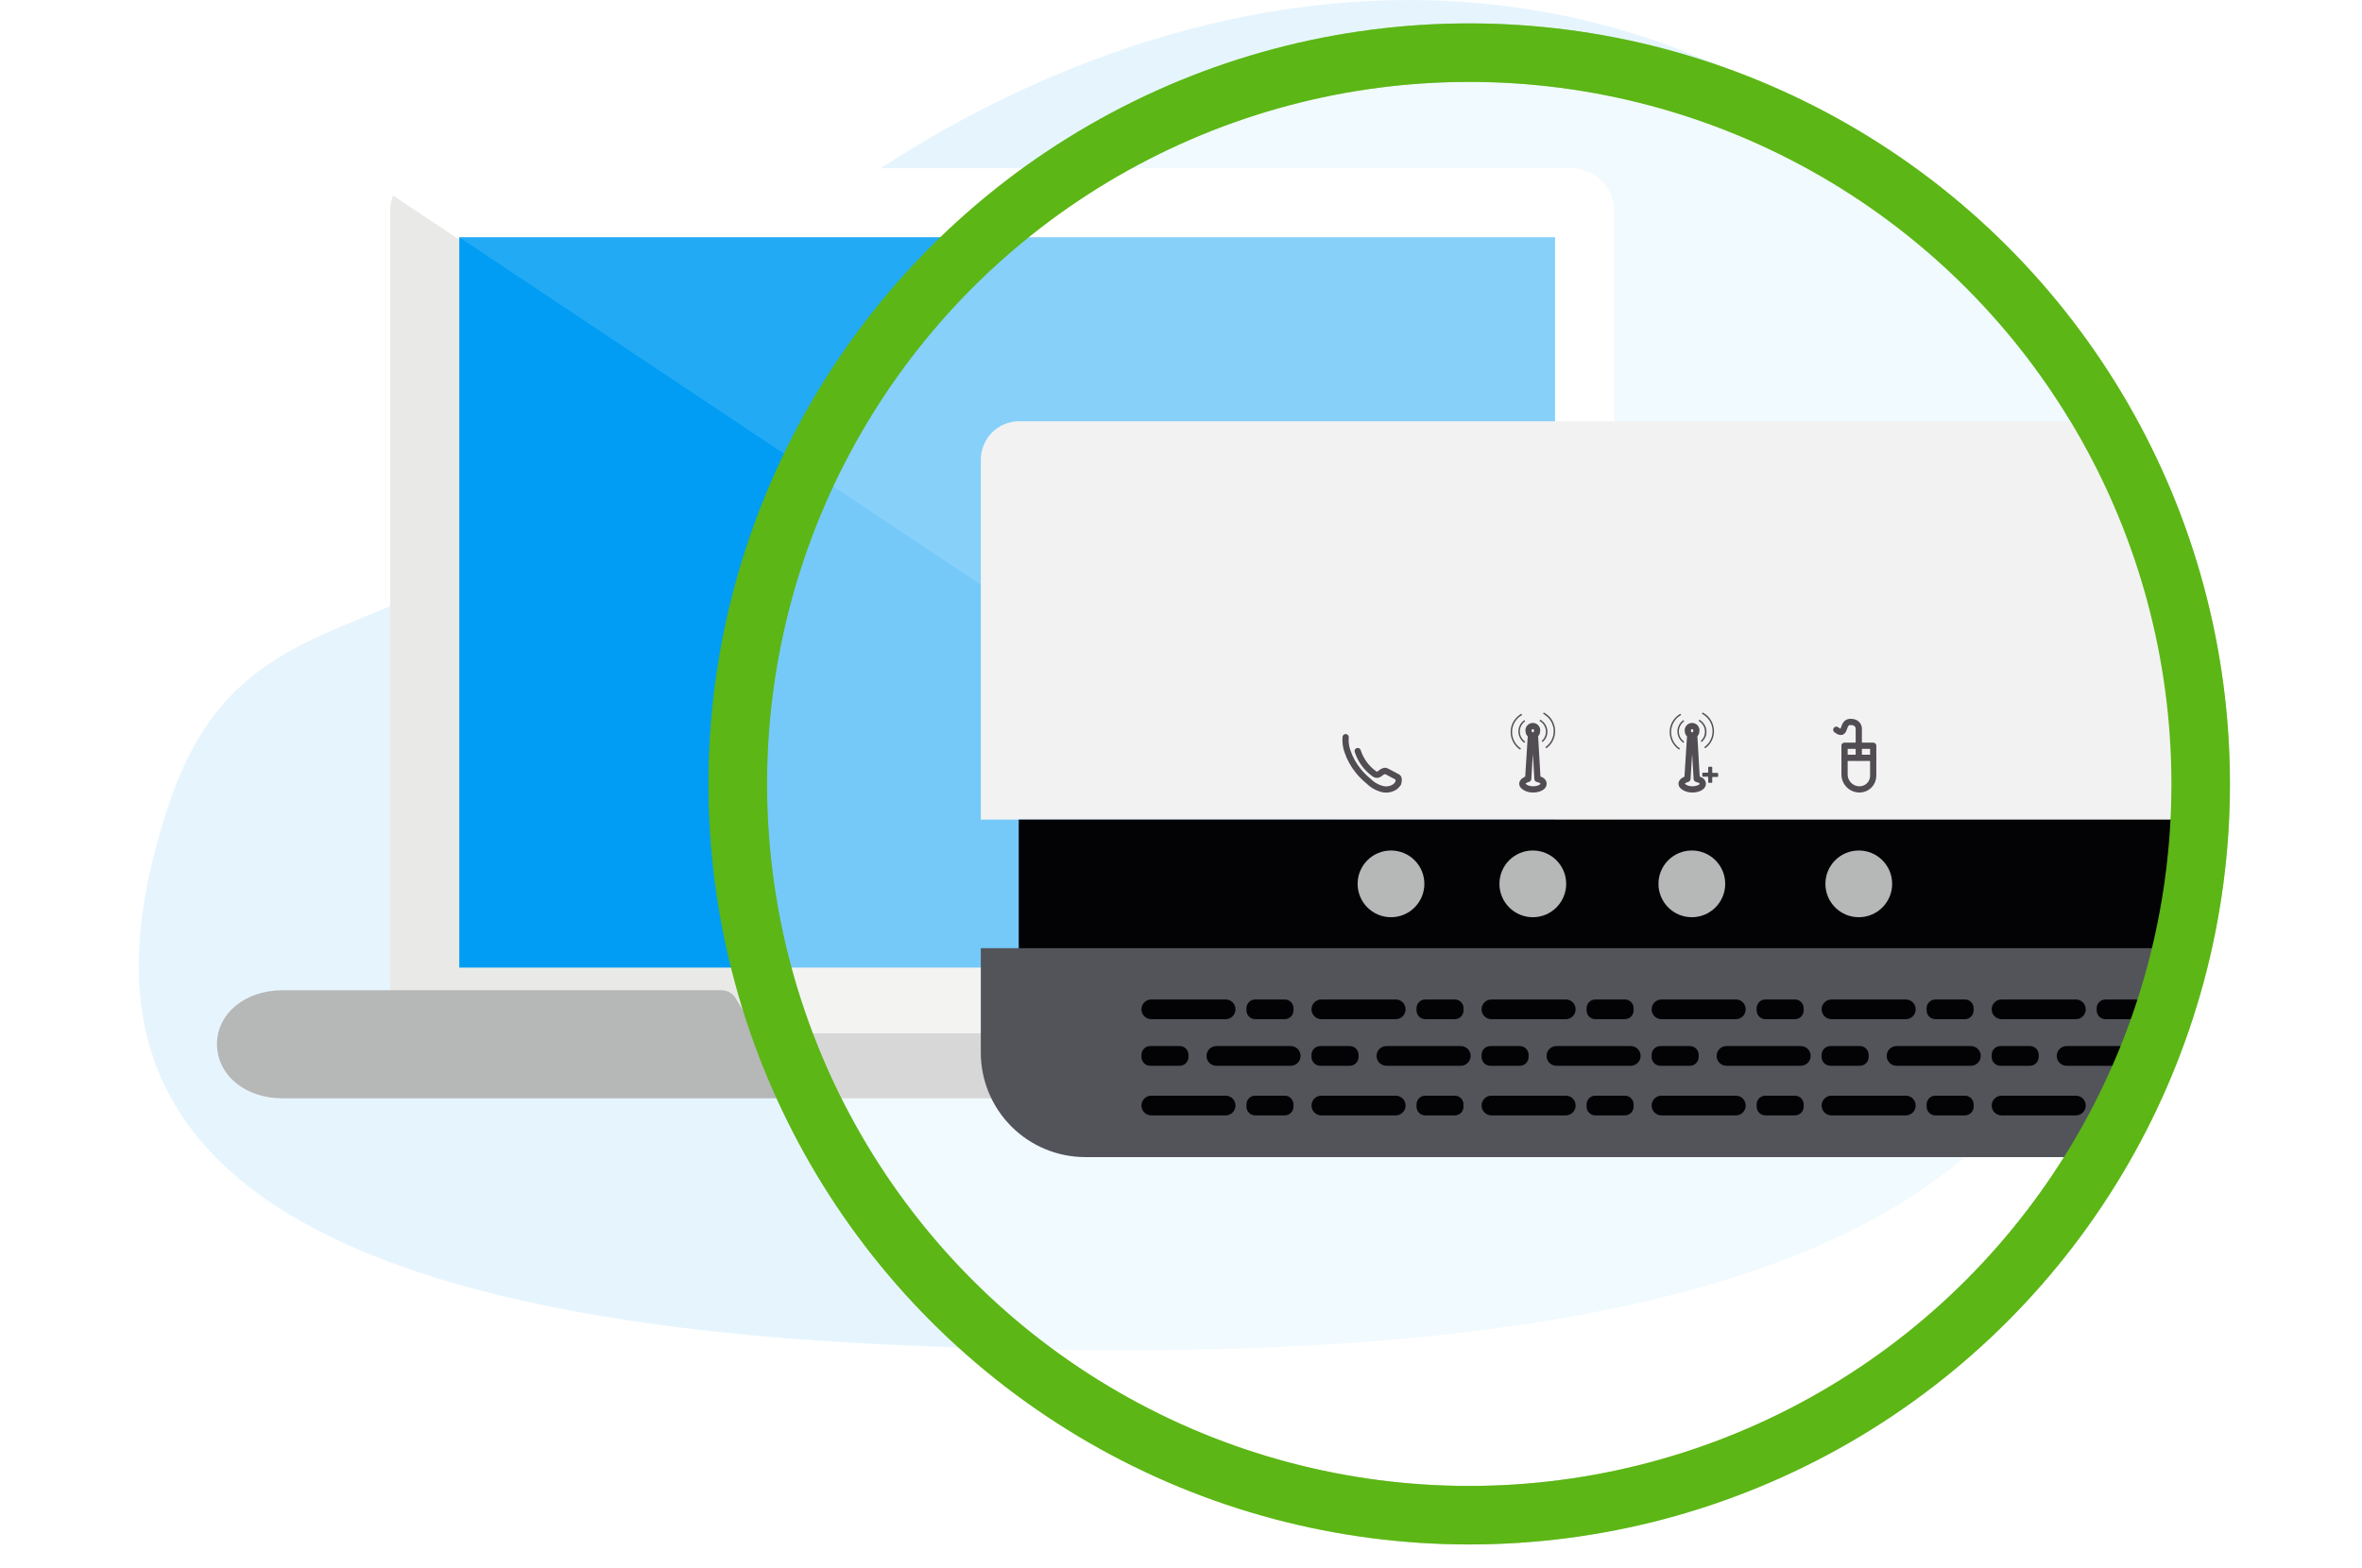 <svg width="244" height="162" viewBox="0 0 244 162" fill="none" xmlns="http://www.w3.org/2000/svg">
<path d="M218.059 86.034C218.476 56.861 221.742 24.304 174.581 5.537C127.444 -13.204 78.639 19.606 62.378 44.712C46.118 69.819 25.618 58.352 17.418 83.18C9.195 107.983 12.392 135.136 91.055 138.899C169.694 142.663 217.433 129.958 218.059 86.034Z" fill="#E6F5FD"/>
<path d="M166.755 21.803V102.692C166.755 105.133 164.774 107.116 162.336 107.116H44.725C42.286 107.116 40.305 105.133 40.305 102.692V21.803C40.305 19.361 42.286 17.378 44.725 17.378H162.336C164.774 17.378 166.755 19.361 166.755 21.803Z" fill="#E9EAE8"/>
<path d="M162.322 17.378H44.356C42.541 17.378 40.993 18.464 40.305 20.006L166.507 104.057C166.679 103.6 166.755 103.086 166.755 102.572V21.797C166.755 19.359 164.768 17.378 162.322 17.378Z" fill="white"/>
<path d="M160.637 24.516H47.444V99.978H160.637V24.516Z" fill="#019DF4"/>
<path opacity="0.13" d="M160.637 99.978V24.516H47.444L160.637 99.978Z" fill="white"/>
<path d="M104.04 20.438C104.896 20.438 105.57 20.904 105.57 21.457C105.57 22.028 104.87 22.477 104.04 22.477C103.185 22.477 102.511 22.01 102.511 21.457C102.485 20.904 103.185 20.438 104.04 20.438Z" fill="#0B2739"/>
<path d="M75.996 103.147C75.687 102.634 75.132 102.32 74.533 102.32H29.162C25.323 102.33 22.405 104.725 22.416 107.9C22.429 111.076 25.323 113.49 29.162 113.48H178.903C182.743 113.471 185.889 111.229 185.879 108.053C185.865 104.877 182.743 102.311 178.903 102.32H132.665C132.011 102.32 131.413 102.695 131.128 103.284L129.911 105.803C129.626 106.392 129.029 106.767 128.374 106.767H79.14C78.541 106.767 77.986 106.453 77.678 105.94L75.996 103.147Z" fill="#B6B7B7"/>
<circle opacity="0.45" cx="151.774" cy="81" r="75.56" fill="white" stroke="#5CB615" stroke-width="6.045"/>
<mask id="mask0_105_8437" style="mask-type:alpha" maskUnits="userSpaceOnUse" x="65" y="0" width="163" height="162">
<circle cx="146.938" cy="81" r="81" fill="#D9D9D9"/>
</mask>
<g mask="url(#mask0_105_8437)">
<g filter="url(#filter0_d_105_8437)">
<path d="M105.29 43.523H442.675C443.728 43.523 444.737 43.941 445.482 44.685C446.226 45.43 446.645 46.439 446.645 47.492V84.683H101.32V47.492C101.32 46.439 101.739 45.43 102.483 44.685C103.228 43.941 104.237 43.523 105.29 43.523V43.523Z" fill="#F2F2F2"/>
<path d="M442.727 84.684H105.238V98.091H442.727V84.684Z" fill="#030306"/>
<path d="M101.32 97.969H446.645V108.764C446.645 111.627 445.507 114.373 443.483 116.397C441.458 118.422 438.713 119.559 435.849 119.559H112.116C109.252 119.559 106.507 118.422 104.482 116.397C102.458 114.373 101.32 111.627 101.32 108.764V97.969Z" fill="#52545A"/>
<path d="M143.693 94.773C145.597 94.773 147.14 93.229 147.14 91.325C147.14 89.421 145.597 87.878 143.693 87.878C141.789 87.878 140.245 89.421 140.245 91.325C140.245 93.229 141.789 94.773 143.693 94.773Z" fill="#B6B7B7"/>
<path d="M158.343 94.773C160.247 94.773 161.79 93.229 161.79 91.325C161.79 89.421 160.247 87.878 158.343 87.878C156.439 87.878 154.895 89.421 154.895 91.325C154.895 93.229 156.439 94.773 158.343 94.773Z" fill="#B6B7B7"/>
<path d="M174.77 94.773C176.674 94.773 178.218 93.229 178.218 91.325C178.218 89.421 176.674 87.878 174.77 87.878C172.866 87.878 171.323 89.421 171.323 91.325C171.323 93.229 172.866 94.773 174.77 94.773Z" fill="#B6B7B7"/>
<path d="M192.017 94.773C193.921 94.773 195.464 93.229 195.464 91.325C195.464 89.421 193.921 87.878 192.017 87.878C190.113 87.878 188.569 89.421 188.569 91.325C188.569 93.229 190.113 94.773 192.017 94.773Z" fill="#B6B7B7"/>
<path d="M190.537 77.058H193.506V80.157C193.506 80.531 193.357 80.89 193.093 81.154C192.828 81.419 192.469 81.567 192.095 81.567V81.567C191.684 81.567 191.29 81.404 191 81.113C190.709 80.823 190.546 80.429 190.546 80.018V77.058H190.537Z" stroke="#514D53" stroke-width="0.644" stroke-linecap="round" stroke-linejoin="round"/>
<path d="M190.537 78.303H193.506" stroke="#514D53" stroke-width="0.644" stroke-linecap="round" stroke-linejoin="round"/>
<path d="M192.017 78.268V75.334C192.017 75.334 192.078 74.594 191.147 74.594C190.215 74.594 190.755 76.213 189.693 75.403" stroke="#514D53" stroke-width="0.644" stroke-linecap="round" stroke-linejoin="round"/>
<path d="M139.009 76.169C138.966 76.649 139.025 77.133 139.183 77.588V77.588C139.436 78.357 139.831 79.072 140.349 79.695C140.643 80.05 140.969 80.376 141.324 80.67L141.394 80.731C141.809 81.141 142.331 81.424 142.9 81.549C143.314 81.624 143.741 81.537 144.093 81.305C144.226 81.204 144.341 81.08 144.432 80.94V80.94C144.469 80.824 144.487 80.704 144.485 80.583V80.522C144.486 80.471 144.473 80.421 144.447 80.378C144.42 80.335 144.382 80.3 144.337 80.278V80.278L143.231 79.695C143.173 79.659 143.104 79.644 143.036 79.652C142.968 79.66 142.905 79.69 142.857 79.738H142.804L142.482 79.973C142.412 80.027 142.327 80.056 142.238 80.056C142.15 80.056 142.065 80.027 141.995 79.973V79.973C141.173 79.394 140.562 78.562 140.254 77.605" stroke="#514D53" stroke-width="0.644" stroke-linecap="round" stroke-linejoin="round"/>
<path d="M176.4 80.252H175.912C175.896 80.252 175.88 80.246 175.869 80.234C175.858 80.223 175.851 80.207 175.851 80.191V79.904C175.851 79.887 175.857 79.87 175.868 79.857C175.88 79.844 175.895 79.836 175.912 79.834H176.4C176.416 79.834 176.431 79.828 176.443 79.816C176.454 79.805 176.46 79.789 176.46 79.773V79.286C176.463 79.269 176.471 79.253 176.484 79.242C176.497 79.231 176.513 79.225 176.53 79.225H176.809C176.826 79.225 176.842 79.231 176.855 79.242C176.868 79.253 176.876 79.269 176.878 79.286V79.799C176.878 79.815 176.885 79.831 176.896 79.842C176.908 79.854 176.923 79.86 176.939 79.86H177.427C177.444 79.862 177.459 79.871 177.471 79.883C177.482 79.896 177.488 79.913 177.488 79.93V80.217C177.488 80.233 177.481 80.249 177.47 80.26C177.458 80.272 177.443 80.278 177.427 80.278H176.939C176.923 80.278 176.908 80.284 176.896 80.296C176.885 80.307 176.878 80.323 176.878 80.339V80.826C176.876 80.843 176.868 80.859 176.855 80.87C176.842 80.881 176.826 80.888 176.809 80.887H176.53C176.513 80.888 176.497 80.881 176.484 80.87C176.471 80.859 176.463 80.843 176.46 80.826V80.339C176.465 80.329 176.467 80.318 176.466 80.308C176.465 80.297 176.462 80.287 176.455 80.278C176.449 80.269 176.441 80.262 176.431 80.257C176.421 80.253 176.41 80.251 176.4 80.252V80.252Z" fill="#514D53"/>
<path d="M177.017 75.143C176.966 74.868 176.862 74.605 176.713 74.368C176.556 74.126 176.352 73.918 176.112 73.758C176.04 73.707 175.964 73.66 175.886 73.619L175.816 73.75C175.89 73.785 175.961 73.829 176.025 73.88C176.468 74.181 176.774 74.645 176.875 75.17C176.976 75.696 176.864 76.24 176.565 76.684C176.426 76.882 176.255 77.055 176.06 77.197L176.138 77.319C176.354 77.173 176.54 76.987 176.686 76.771C176.846 76.535 176.958 76.269 177.015 75.99C177.072 75.71 177.072 75.422 177.017 75.143V75.143Z" fill="#514D53"/>
<path d="M176.261 75.351C176.231 75.17 176.162 74.998 176.06 74.846C175.958 74.685 175.825 74.546 175.669 74.437L175.547 74.358L175.477 74.489L175.582 74.559C175.854 74.747 176.042 75.035 176.105 75.36C176.169 75.685 176.103 76.023 175.921 76.3C175.855 76.395 175.779 76.482 175.695 76.561L175.782 76.674C175.882 76.591 175.97 76.495 176.043 76.387C176.151 76.23 176.225 76.052 176.261 75.865C176.292 75.695 176.292 75.521 176.261 75.351V75.351Z" fill="#514D53"/>
<path d="M172.491 75.821C172.514 76.1 172.591 76.372 172.717 76.622C172.849 76.88 173.029 77.111 173.249 77.301L173.466 77.458L173.545 77.336L173.344 77.188C172.935 76.84 172.68 76.344 172.636 75.809C172.592 75.273 172.762 74.742 173.109 74.332C173.264 74.147 173.453 73.993 173.666 73.88L173.588 73.749C173.363 73.878 173.162 74.046 172.996 74.245C172.805 74.463 172.663 74.718 172.578 74.994C172.497 75.262 172.468 75.542 172.491 75.821V75.821Z" fill="#514D53"/>
<path d="M173.282 75.698C173.3 75.88 173.351 76.057 173.43 76.221C173.516 76.39 173.634 76.541 173.778 76.665L173.9 76.752L173.978 76.63L173.874 76.552C173.618 76.332 173.459 76.021 173.432 75.685C173.404 75.35 173.51 75.016 173.726 74.758C173.799 74.669 173.884 74.59 173.978 74.523L173.9 74.401C173.796 74.479 173.7 74.567 173.613 74.662C173.49 74.808 173.398 74.977 173.343 75.159C173.288 75.333 173.267 75.516 173.282 75.698V75.698Z" fill="#514D53"/>
<path d="M175.275 80.478L175.014 75.925C175.08 75.887 175.134 75.833 175.173 75.767C175.211 75.701 175.231 75.627 175.232 75.551C175.244 75.487 175.243 75.42 175.227 75.356C175.211 75.293 175.181 75.233 175.14 75.182C175.098 75.131 175.046 75.09 174.986 75.062C174.927 75.034 174.862 75.019 174.796 75.019C174.731 75.019 174.666 75.034 174.606 75.062C174.547 75.09 174.494 75.131 174.453 75.182C174.411 75.233 174.381 75.293 174.365 75.356C174.35 75.42 174.348 75.487 174.361 75.551C174.361 75.631 174.385 75.71 174.428 75.778C174.471 75.845 174.532 75.9 174.605 75.934L174.317 80.478C173.96 80.574 173.708 80.775 173.708 81.001C173.708 81.227 174.196 81.567 174.805 81.567C175.414 81.567 175.902 81.314 175.902 81.001C175.902 80.687 175.615 80.574 175.275 80.478Z" stroke="#514D53" stroke-width="0.644" stroke-linecap="round" stroke-linejoin="round"/>
<path d="M160.607 75.143C160.555 74.868 160.451 74.605 160.302 74.368C160.146 74.126 159.941 73.918 159.701 73.758C159.629 73.707 159.553 73.66 159.475 73.619L159.405 73.75C159.48 73.785 159.55 73.829 159.614 73.88C160.057 74.181 160.363 74.645 160.464 75.17C160.565 75.696 160.454 76.24 160.154 76.684C160.015 76.882 159.845 77.055 159.649 77.197L159.727 77.319C159.943 77.173 160.13 76.987 160.276 76.771C160.436 76.535 160.547 76.269 160.604 75.99C160.661 75.71 160.662 75.422 160.607 75.143V75.143Z" fill="#514D53"/>
<path d="M159.831 75.351C159.797 75.171 159.729 75 159.631 74.846C159.528 74.685 159.395 74.546 159.239 74.437L159.109 74.358L159.039 74.489L159.152 74.559C159.425 74.747 159.613 75.035 159.676 75.36C159.739 75.685 159.673 76.023 159.492 76.3C159.425 76.397 159.346 76.485 159.257 76.561L159.352 76.674C159.451 76.589 159.538 76.493 159.614 76.387C159.721 76.23 159.795 76.052 159.831 75.865C159.863 75.695 159.863 75.521 159.831 75.351V75.351Z" fill="#514D53"/>
<path d="M156.063 75.821C156.086 76.1 156.163 76.372 156.29 76.622C156.421 76.88 156.602 77.111 156.821 77.301L157.038 77.458L157.117 77.336L156.917 77.188C156.507 76.84 156.253 76.344 156.209 75.809C156.165 75.273 156.335 74.742 156.682 74.332C156.836 74.147 157.026 73.993 157.239 73.88L157.16 73.749C156.935 73.878 156.734 74.046 156.568 74.245C156.378 74.463 156.235 74.718 156.15 74.994C156.07 75.262 156.04 75.542 156.063 75.821Z" fill="#514D53"/>
<path d="M156.855 75.698C156.873 75.88 156.923 76.057 157.003 76.221C157.089 76.39 157.207 76.541 157.351 76.665L157.473 76.752L157.551 76.63L157.447 76.552C157.191 76.332 157.032 76.021 157.004 75.685C156.977 75.35 157.082 75.016 157.299 74.758C157.372 74.669 157.457 74.59 157.551 74.523L157.473 74.401C157.369 74.479 157.273 74.567 157.186 74.662C157.062 74.808 156.971 74.977 156.916 75.159C156.861 75.333 156.84 75.516 156.855 75.698V75.698Z" fill="#514D53"/>
<path d="M158.823 80.478L158.562 75.925C158.628 75.887 158.682 75.833 158.72 75.767C158.759 75.701 158.779 75.627 158.779 75.551C158.792 75.487 158.791 75.42 158.775 75.356C158.759 75.293 158.729 75.233 158.688 75.182C158.646 75.131 158.594 75.09 158.534 75.062C158.475 75.034 158.41 75.019 158.344 75.019C158.278 75.019 158.213 75.034 158.154 75.062C158.095 75.09 158.042 75.131 158.001 75.182C157.959 75.233 157.929 75.293 157.913 75.356C157.897 75.42 157.896 75.487 157.909 75.551C157.909 75.631 157.932 75.71 157.975 75.778C158.019 75.845 158.08 75.9 158.153 75.934L157.865 80.478C157.508 80.574 157.256 80.775 157.256 81.001C157.256 81.227 157.743 81.567 158.353 81.567C158.962 81.567 159.45 81.314 159.45 81.001C159.45 80.687 159.189 80.574 158.823 80.478Z" stroke="#514D53" stroke-width="0.644" stroke-linecap="round" stroke-linejoin="round"/>
<path d="M126.611 103.271H118.932C118.37 103.271 117.914 103.727 117.914 104.289C117.914 104.852 118.37 105.308 118.932 105.308H126.611C127.173 105.308 127.629 104.852 127.629 104.289C127.629 103.727 127.173 103.271 126.611 103.271Z" fill="#030306"/>
<path d="M132.714 103.271H129.667C129.167 103.271 128.762 103.676 128.762 104.176V104.402C128.762 104.902 129.167 105.308 129.667 105.308H132.714C133.214 105.308 133.62 104.902 133.62 104.402V104.176C133.62 103.676 133.214 103.271 132.714 103.271Z" fill="#030306"/>
<path d="M144.18 103.271H136.501C135.939 103.271 135.483 103.727 135.483 104.289C135.483 104.852 135.939 105.308 136.501 105.308H144.18C144.743 105.308 145.199 104.852 145.199 104.289C145.199 103.727 144.743 103.271 144.18 103.271Z" fill="#030306"/>
<path d="M150.281 103.271H147.234C146.734 103.271 146.329 103.676 146.329 104.176V104.402C146.329 104.902 146.734 105.308 147.234 105.308H150.281C150.781 105.308 151.186 104.902 151.186 104.402V104.176C151.186 103.676 150.781 103.271 150.281 103.271Z" fill="#030306"/>
<path d="M161.747 103.271H154.068C153.506 103.271 153.05 103.727 153.05 104.289C153.05 104.852 153.506 105.308 154.068 105.308H161.747C162.309 105.308 162.765 104.852 162.765 104.289C162.765 103.727 162.309 103.271 161.747 103.271Z" fill="#030306"/>
<path d="M167.85 103.271H164.803C164.303 103.271 163.898 103.676 163.898 104.176V104.402C163.898 104.902 164.303 105.308 164.803 105.308H167.85C168.35 105.308 168.756 104.902 168.756 104.402V104.176C168.756 103.676 168.35 103.271 167.85 103.271Z" fill="#030306"/>
<path d="M179.316 103.271H171.638C171.075 103.271 170.619 103.727 170.619 104.289C170.619 104.852 171.075 105.308 171.638 105.308H179.316C179.879 105.308 180.335 104.852 180.335 104.289C180.335 103.727 179.879 103.271 179.316 103.271Z" fill="#030306"/>
<path d="M185.418 103.271H182.371C181.871 103.271 181.466 103.676 181.466 104.176V104.402C181.466 104.902 181.871 105.308 182.371 105.308H185.418C185.918 105.308 186.324 104.902 186.324 104.402V104.176C186.324 103.676 185.918 103.271 185.418 103.271Z" fill="#030306"/>
<path d="M196.876 103.271H189.197C188.635 103.271 188.179 103.727 188.179 104.289C188.179 104.852 188.635 105.308 189.197 105.308H196.876C197.438 105.308 197.894 104.852 197.894 104.289C197.894 103.727 197.438 103.271 196.876 103.271Z" fill="#030306"/>
<path d="M202.977 103.271H199.93C199.43 103.271 199.024 103.676 199.024 104.176V104.402C199.024 104.902 199.43 105.308 199.93 105.308H202.977C203.477 105.308 203.882 104.902 203.882 104.402V104.176C203.882 103.676 203.477 103.271 202.977 103.271Z" fill="#030306"/>
<path d="M214.443 103.271H206.764C206.202 103.271 205.746 103.727 205.746 104.289C205.746 104.852 206.202 105.308 206.764 105.308H214.443C215.005 105.308 215.461 104.852 215.461 104.289C215.461 103.727 215.005 103.271 214.443 103.271Z" fill="#030306"/>
<path d="M220.546 103.271H217.499C216.999 103.271 216.594 103.676 216.594 104.176V104.402C216.594 104.902 216.999 105.308 217.499 105.308H220.546C221.046 105.308 221.452 104.902 221.452 104.402V104.176C221.452 103.676 221.046 103.271 220.546 103.271Z" fill="#030306"/>
<path d="M232.012 103.271H224.334C223.771 103.271 223.315 103.727 223.315 104.289C223.315 104.852 223.771 105.308 224.334 105.308H232.012C232.575 105.308 233.031 104.852 233.031 104.289C233.031 103.727 232.575 103.271 232.012 103.271Z" fill="#030306"/>
<path d="M126.611 113.213H118.932C118.37 113.213 117.914 113.669 117.914 114.231C117.914 114.794 118.37 115.25 118.932 115.25H126.611C127.173 115.25 127.629 114.794 127.629 114.231C127.629 113.669 127.173 113.213 126.611 113.213Z" fill="#030306"/>
<path d="M132.714 113.213H129.667C129.167 113.213 128.762 113.618 128.762 114.118V114.345C128.762 114.845 129.167 115.25 129.667 115.25H132.714C133.214 115.25 133.62 114.845 133.62 114.345V114.118C133.62 113.618 133.214 113.213 132.714 113.213Z" fill="#030306"/>
<path d="M144.18 113.213H136.501C135.939 113.213 135.483 113.669 135.483 114.231C135.483 114.794 135.939 115.25 136.501 115.25H144.18C144.743 115.25 145.199 114.794 145.199 114.231C145.199 113.669 144.743 113.213 144.18 113.213Z" fill="#030306"/>
<path d="M150.281 113.213H147.234C146.734 113.213 146.329 113.618 146.329 114.118V114.345C146.329 114.845 146.734 115.25 147.234 115.25H150.281C150.781 115.25 151.186 114.845 151.186 114.345V114.118C151.186 113.618 150.781 113.213 150.281 113.213Z" fill="#030306"/>
<path d="M161.747 113.213H154.068C153.506 113.213 153.05 113.669 153.05 114.231C153.05 114.794 153.506 115.25 154.068 115.25H161.747C162.309 115.25 162.765 114.794 162.765 114.231C162.765 113.669 162.309 113.213 161.747 113.213Z" fill="#030306"/>
<path d="M167.85 113.213H164.803C164.303 113.213 163.898 113.618 163.898 114.118V114.345C163.898 114.845 164.303 115.25 164.803 115.25H167.85C168.35 115.25 168.756 114.845 168.756 114.345V114.118C168.756 113.618 168.35 113.213 167.85 113.213Z" fill="#030306"/>
<path d="M179.316 113.213H171.638C171.075 113.213 170.619 113.669 170.619 114.231C170.619 114.794 171.075 115.25 171.638 115.25H179.316C179.879 115.25 180.335 114.794 180.335 114.231C180.335 113.669 179.879 113.213 179.316 113.213Z" fill="#030306"/>
<path d="M185.418 113.213H182.371C181.871 113.213 181.466 113.618 181.466 114.118V114.345C181.466 114.845 181.871 115.25 182.371 115.25H185.418C185.918 115.25 186.324 114.845 186.324 114.345V114.118C186.324 113.618 185.918 113.213 185.418 113.213Z" fill="#030306"/>
<path d="M196.876 113.213H189.197C188.635 113.213 188.179 113.669 188.179 114.231C188.179 114.794 188.635 115.25 189.197 115.25H196.876C197.438 115.25 197.894 114.794 197.894 114.231C197.894 113.669 197.438 113.213 196.876 113.213Z" fill="#030306"/>
<path d="M202.977 113.213H199.93C199.43 113.213 199.024 113.618 199.024 114.118V114.345C199.024 114.845 199.43 115.25 199.93 115.25H202.977C203.477 115.25 203.882 114.845 203.882 114.345V114.118C203.882 113.618 203.477 113.213 202.977 113.213Z" fill="#030306"/>
<path d="M214.443 113.213H206.764C206.202 113.213 205.746 113.669 205.746 114.231C205.746 114.794 206.202 115.25 206.764 115.25H214.443C215.005 115.25 215.461 114.794 215.461 114.231C215.461 113.669 215.005 113.213 214.443 113.213Z" fill="#030306"/>
<path d="M220.546 113.213H217.499C216.999 113.213 216.594 113.618 216.594 114.118V114.345C216.594 114.845 216.999 115.25 217.499 115.25H220.546C221.046 115.25 221.452 114.845 221.452 114.345V114.118C221.452 113.618 221.046 113.213 220.546 113.213Z" fill="#030306"/>
<path d="M232.012 113.213H224.334C223.771 113.213 223.315 113.669 223.315 114.231C223.315 114.794 223.771 115.25 224.334 115.25H232.012C232.575 115.25 233.031 114.794 233.031 114.231C233.031 113.669 232.575 113.213 232.012 113.213Z" fill="#030306"/>
<path d="M121.866 108.085H118.819C118.319 108.085 117.914 108.49 117.914 108.99V109.217C117.914 109.717 118.319 110.122 118.819 110.122H121.866C122.366 110.122 122.771 109.717 122.771 109.217V108.99C122.771 108.49 122.366 108.085 121.866 108.085Z" fill="#030306"/>
<path d="M133.332 108.085H125.653C125.091 108.085 124.635 108.541 124.635 109.104C124.635 109.666 125.091 110.122 125.653 110.122H133.332C133.894 110.122 134.35 109.666 134.35 109.104C134.35 108.541 133.894 108.085 133.332 108.085Z" fill="#030306"/>
<path d="M139.435 108.085H136.388C135.888 108.085 135.483 108.49 135.483 108.99V109.217C135.483 109.717 135.888 110.122 136.388 110.122H139.435C139.935 110.122 140.341 109.717 140.341 109.217V108.99C140.341 108.49 139.935 108.085 139.435 108.085Z" fill="#030306"/>
<path d="M150.901 108.085H143.223C142.66 108.085 142.204 108.541 142.204 109.104C142.204 109.666 142.66 110.122 143.223 110.122H150.901C151.464 110.122 151.92 109.666 151.92 109.104C151.92 108.541 151.464 108.085 150.901 108.085Z" fill="#030306"/>
<path d="M157.002 108.085H153.955C153.455 108.085 153.05 108.49 153.05 108.99V109.217C153.05 109.717 153.455 110.122 153.955 110.122H157.002C157.502 110.122 157.908 109.717 157.908 109.217V108.99C157.908 108.49 157.502 108.085 157.002 108.085Z" fill="#030306"/>
<path d="M168.46 108.085H160.781C160.219 108.085 159.763 108.541 159.763 109.104C159.763 109.666 160.219 110.122 160.781 110.122H168.46C169.022 110.122 169.478 109.666 169.478 109.104C169.478 108.541 169.022 108.085 168.46 108.085Z" fill="#030306"/>
<path d="M174.572 108.085H171.525C171.025 108.085 170.619 108.49 170.619 108.99V109.217C170.619 109.717 171.025 110.122 171.525 110.122H174.572C175.072 110.122 175.477 109.717 175.477 109.217V108.99C175.477 108.49 175.072 108.085 174.572 108.085Z" fill="#030306"/>
<path d="M186.028 108.085H178.349C177.787 108.085 177.331 108.541 177.331 109.104C177.331 109.666 177.787 110.122 178.349 110.122H186.028C186.59 110.122 187.046 109.666 187.046 109.104C187.046 108.541 186.59 108.085 186.028 108.085Z" fill="#030306"/>
<path d="M192.131 108.085H189.084C188.584 108.085 188.179 108.49 188.179 108.99V109.217C188.179 109.717 188.584 110.122 189.084 110.122H192.131C192.631 110.122 193.037 109.717 193.037 109.217V108.99C193.037 108.49 192.631 108.085 192.131 108.085Z" fill="#030306"/>
<path d="M203.597 108.085H195.918C195.356 108.085 194.9 108.541 194.9 109.104C194.9 109.666 195.356 110.122 195.918 110.122H203.597C204.16 110.122 204.616 109.666 204.616 109.104C204.616 108.541 204.16 108.085 203.597 108.085Z" fill="#030306"/>
<path d="M209.698 108.085H206.651C206.151 108.085 205.746 108.49 205.746 108.99V109.217C205.746 109.717 206.151 110.122 206.651 110.122H209.698C210.198 110.122 210.603 109.717 210.603 109.217V108.99C210.603 108.49 210.198 108.085 209.698 108.085Z" fill="#030306"/>
<path d="M221.164 108.085H213.485C212.923 108.085 212.467 108.541 212.467 109.104C212.467 109.666 212.923 110.122 213.485 110.122H221.164C221.726 110.122 222.182 109.666 222.182 109.104C222.182 108.541 221.726 108.085 221.164 108.085Z" fill="#030306"/>
<path d="M227.267 108.085H224.22C223.72 108.085 223.315 108.49 223.315 108.99V109.217C223.315 109.717 223.72 110.122 224.22 110.122H227.267C227.767 110.122 228.173 109.717 228.173 109.217V108.99C228.173 108.49 227.767 108.085 227.267 108.085Z" fill="#030306"/>
</g>
</g>
<circle cx="151.774" cy="81" r="75.56" stroke="#5CB615" stroke-width="6.045"/>
<defs>
<filter id="filter0_d_105_8437" x="81.977" y="24.179" width="384.011" height="114.724" filterUnits="userSpaceOnUse" color-interpolation-filters="sRGB">
<feFlood flood-opacity="0" result="BackgroundImageFix"/>
<feColorMatrix in="SourceAlpha" type="matrix" values="0 0 0 0 0 0 0 0 0 0 0 0 0 0 0 0 0 0 127 0" result="hardAlpha"/>
<feOffset/>
<feGaussianBlur stdDeviation="9.672"/>
<feComposite in2="hardAlpha" operator="out"/>
<feColorMatrix type="matrix" values="0 0 0 0 0 0 0 0 0 0 0 0 0 0 0 0 0 0 0.24 0"/>
<feBlend mode="normal" in2="BackgroundImageFix" result="effect1_dropShadow_105_8437"/>
<feBlend mode="normal" in="SourceGraphic" in2="effect1_dropShadow_105_8437" result="shape"/>
</filter>
</defs>
</svg>
